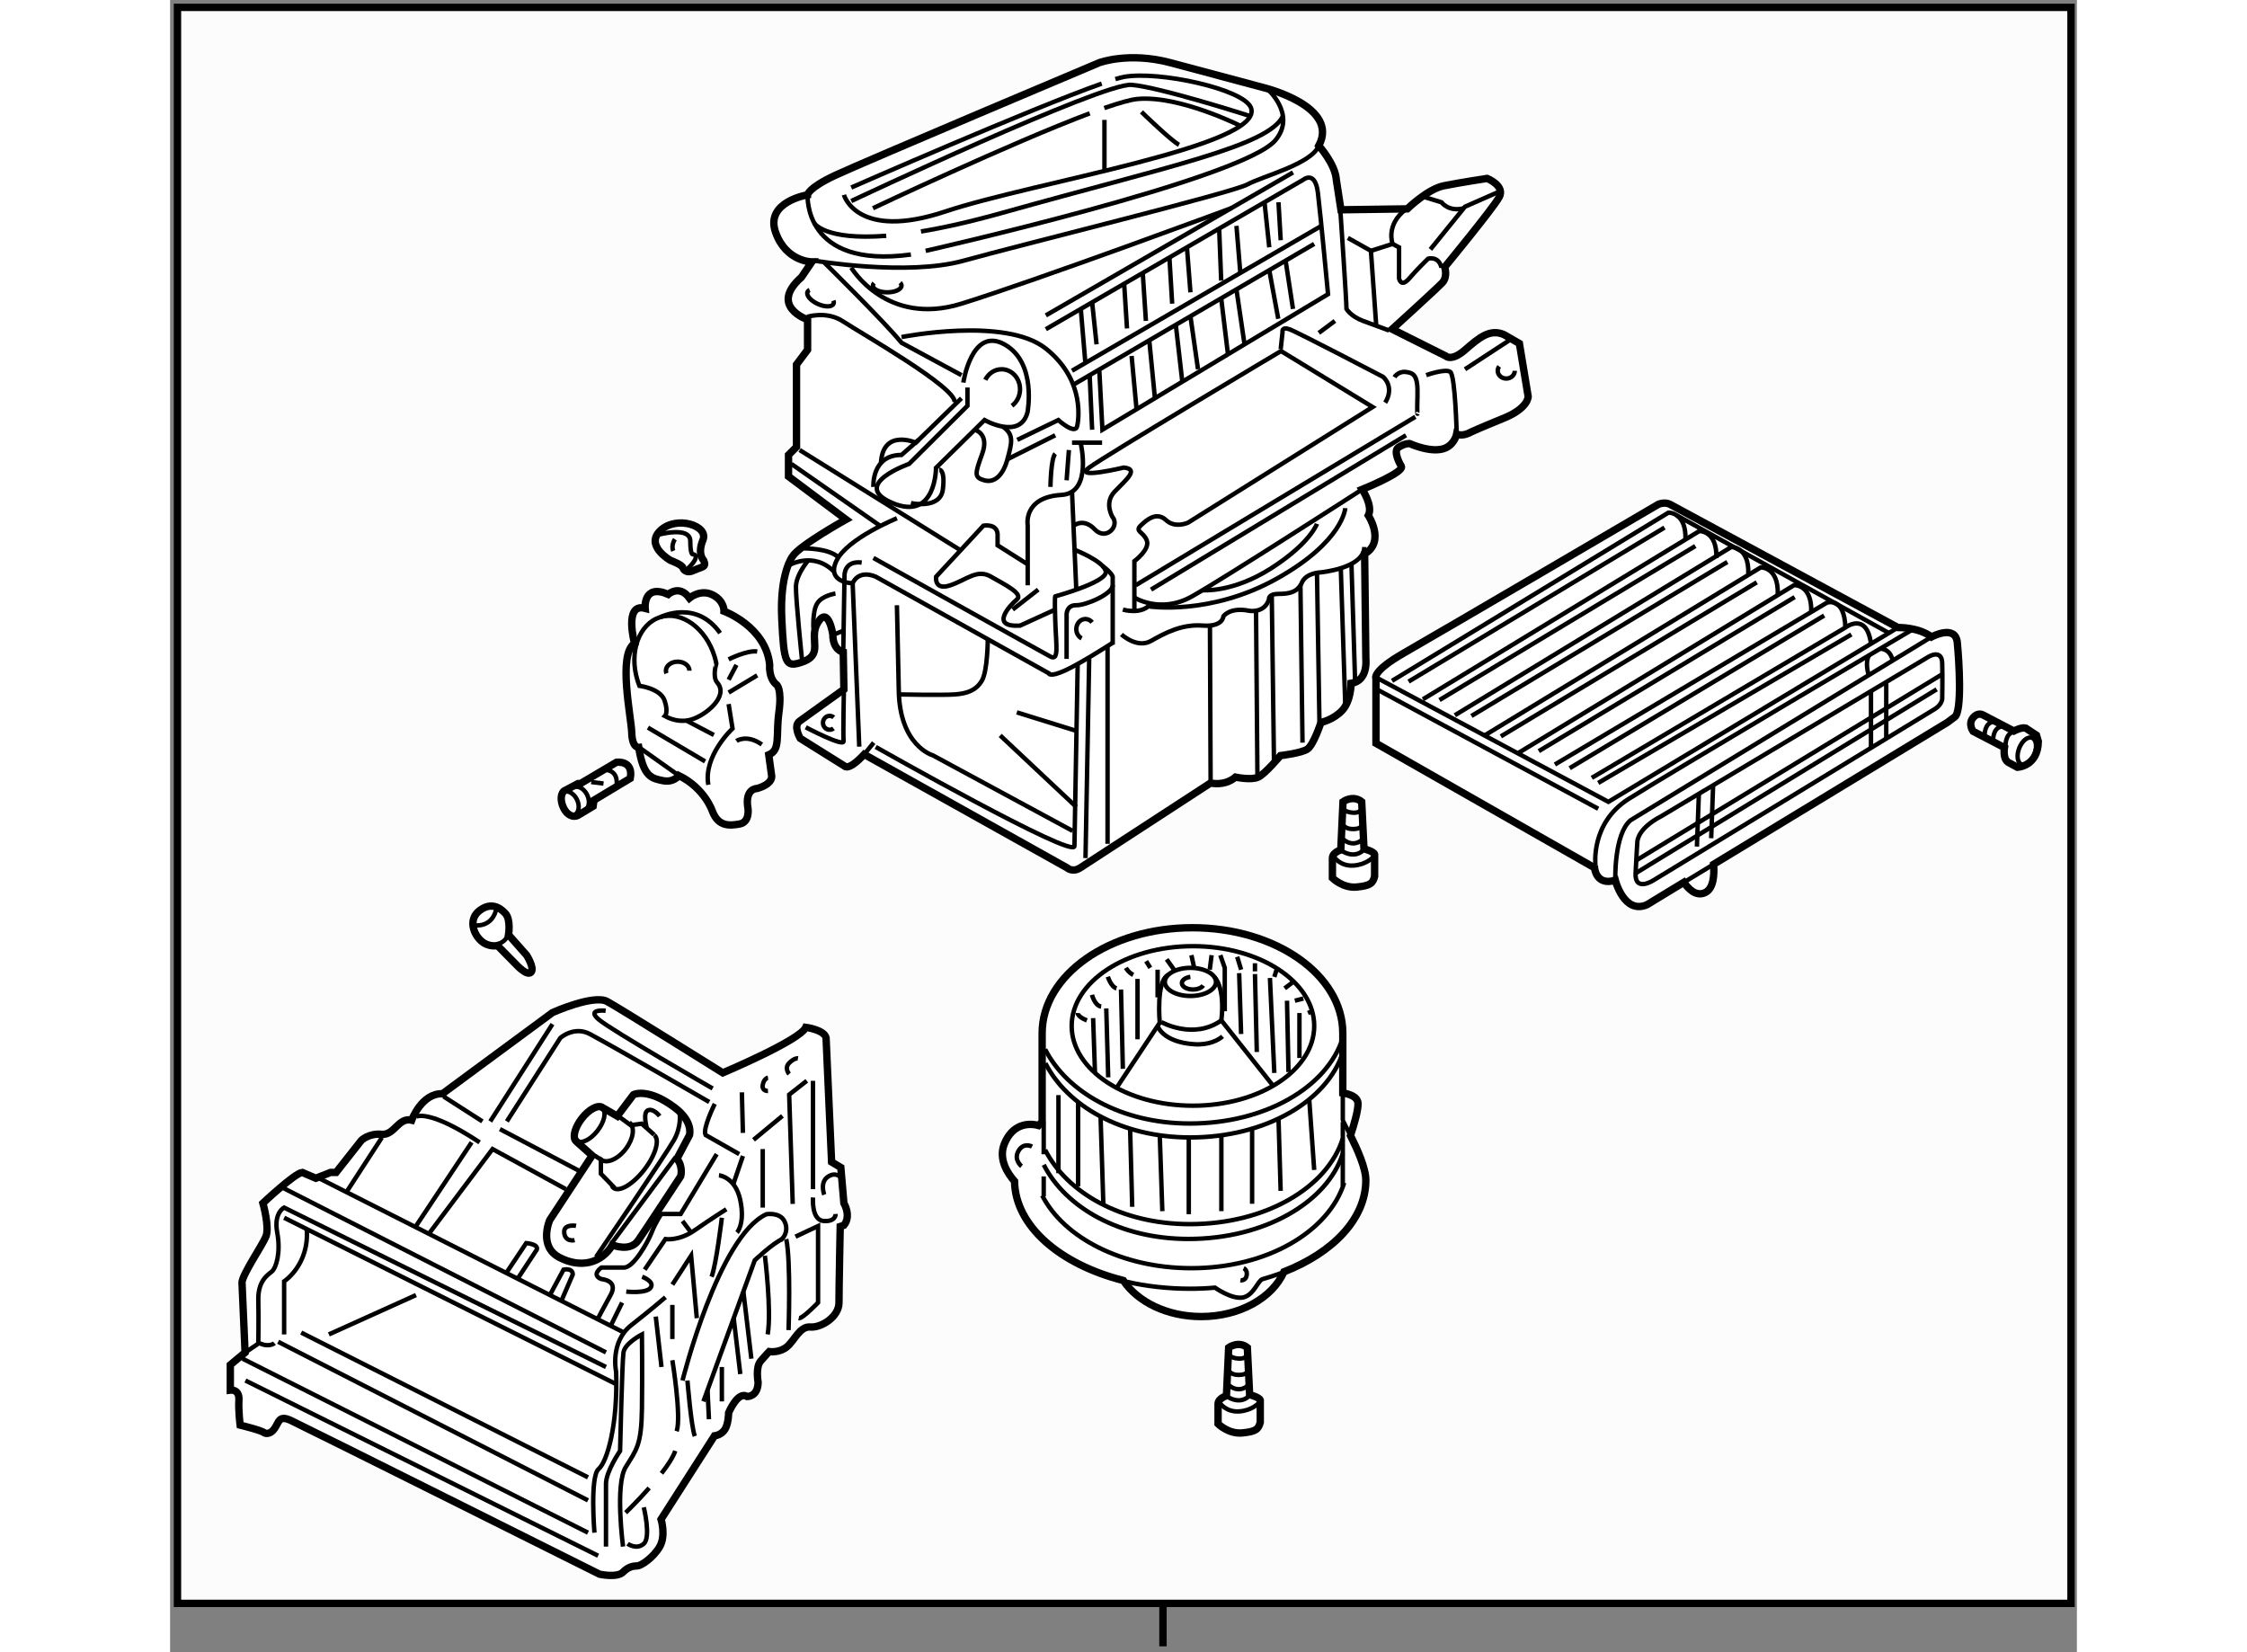<?xml version="1.0" encoding="utf-8"?>
<!-- Generator: Adobe Illustrator 15.1.0, SVG Export Plug-In . SVG Version: 6.00 Build 0)  -->
<!DOCTYPE svg PUBLIC "-//W3C//DTD SVG 1.1//EN" "http://www.w3.org/Graphics/SVG/1.1/DTD/svg11.dtd">
<svg version="1.1" xmlns="http://www.w3.org/2000/svg" xmlns:xlink="http://www.w3.org/1999/xlink" x="0px" y="0px" width="244.8px"
	 height="180px" viewBox="58.195 41.972 129.233 111.977" enable-background="new 0 0 244.8 180" xml:space="preserve">
	
<rect x="58.195" y="41.972" width="129.233" height="111.977" fill="#808080" stroke="none"/>
	
<g><rect x="58.695" y="42.472" fill="#FCFCFC" stroke="#000000" stroke-width="0.5" width="128.333" height="108.167"></rect><line fill="#FCFCFC" stroke="#000000" stroke-width="0.5" x1="125.486" y1="153.549" x2="125.486" y2="150.639"></line></g><g><path fill="#FFFFFF" stroke="#000000" stroke-width="0.5" d="M94.359,79.953c0,0-0.451-0.418-0.049-1.387
			s-1.793-1.672-2.882-0.641s0.683,2.028,0.683,2.028s0.828,0.3,0.844,0.519c0,0,0.156,0.422,0.734,0.156
			S94.564,80.435,94.359,79.953z"></path><path fill="none" stroke="#000000" stroke-width="0.3" d="M91.314,78.207c0,0,2.133-0.594,2.137,0.438s0.191,0.891,0.191,0.891
			s0.625,0.047-0.438,1.047"></path><path fill="none" stroke="#000000" stroke-width="0.3" d="M92.408,78.519c0,0-0.281,0.424-0.109,0.79"></path></g><g><path fill="#FFFFFF" stroke="#000000" stroke-width="0.5" d="M85.82,97.242c-0.3,0.146-0.716-0.014-0.96-0.52
			c-0.244-0.508-0.198-1.035,0.103-1.18l0.883-0.467h0.162l2.438-1.441c0,0,1.167-0.162,0.938,1.088l-2.458,1.479l-0.063,0.416
			L85.82,97.242z"></path><path fill="none" stroke="#000000" stroke-width="0.3" d="M85.546,95.336c0.3-0.146,0.711,0.084,0.917,0.512
			s0.13,0.893-0.17,1.037"></path><path fill="none" stroke="#000000" stroke-width="0.3" d="M84.855,95.654c0.3-0.146,0.711,0.084,0.917,0.512
			s0.13,0.893-0.17,1.037"></path><line fill="none" stroke="#000000" stroke-width="0.3" x1="86.736" y1="94.973" x2="87.57" y2="95.076"></line><path fill="none" stroke="#000000" stroke-width="0.3" d="M87.778,94.16c0,0,0.729,0.021,0.688,0.916"></path></g><g><path fill="#FFFFFF" stroke="#000000" stroke-width="0.5" d="M81.132,105.326l1.229,1.387c0,0,0.562,0.885,0.292,1.156
			c-0.271,0.27-0.979-0.5-0.979-0.5l-1.292-1.313c0,0-0.604,0.146-1.125-0.334c-0.521-0.479-0.854-1.459-0.083-2.041
			c0.771-0.584,1.375-0.209,1.75,0.207C81.299,104.307,81.132,105.326,81.132,105.326z"></path><path fill="none" stroke="#000000" stroke-width="0.3" d="M78.84,104.682c0,0,1.234,0.211,1.492-1.229"></path><path fill="none" stroke="#000000" stroke-width="0.3" d="M80.333,105.988c0,0,0.653-0.184,0.695-0.6"></path></g><g><path fill="#FFFFFF" stroke="#000000" stroke-width="0.5" d="M139.83,101.371v-1.498c-0.047-0.195-0.719-0.375-0.719-0.375
			l-0.156-3.191c-0.594-0.479-1.266,0-1.266,0l-0.151,3.268c0,0-0.552,0.164-0.567,0.539v1.363c0,0,0.703,0.703,1.641,0.613
			S139.705,101.836,139.83,101.371z"></path><path fill="none" stroke="#000000" stroke-width="0.3" d="M137.096,100.07c0,0,0.422,0.625,1.305,0.563s1.32-0.563,1.32-0.563"></path><path fill="none" stroke="#000000" stroke-width="0.3" d="M137.611,99.639c0,0,0.766,0.547,1.406,0"></path><path fill="none" stroke="#000000" stroke-width="0.3" d="M137.689,98.848c0,0,0.313,0.297,0.711,0.281s0.617-0.281,0.617-0.281"></path><path fill="none" stroke="#000000" stroke-width="0.3" d="M137.689,97.832c0,0,0.086,0.342,0.719,0.328
			c0.633-0.016,0.531-0.328,0.531-0.328"></path><path fill="none" stroke="#000000" stroke-width="0.3" d="M137.689,96.691c0,0,0.026,0.324,0.664,0.359
			c0.638,0.033,0.592-0.359,0.592-0.359"></path></g><g><path fill="#FFFFFF" stroke="#000000" stroke-width="0.5" d="M181.03,90.41l2.125,1.106c0,0,0.519-0.277,0.8-0.199l0.734,0.484
			l0.125,0.422c-0.031,1.703-1.422,1.75-1.422,1.75l-0.578-0.313c-0.438-0.219-0.297-1.02-0.297-1.02l-2.125-1.105
			c0,0-0.36-0.49,0-0.922C180.705,90.238,181.03,90.41,181.03,90.41z"></path><path fill="none" stroke="#000000" stroke-width="0.3" d="M181.174,91.816c0,0-0.031-0.829,0.578-0.922"></path><path fill="none" stroke="#000000" stroke-width="0.3" d="M181.752,92.131c0,0-0.031-0.828,0.578-0.922"></path><path fill="none" stroke="#000000" stroke-width="0.3" d="M182.594,92.494c0,0-0.031-0.828,0.578-0.922"></path><ellipse transform="matrix(-0.931 -0.364 0.364 -0.931 321.587 246.248)" fill="none" stroke="#000000" stroke-width="0.3" cx="184.025" cy="92.784" rx="0.555" ry="0.97"></ellipse></g><g><path fill="#FFFFFF" stroke="#000000" stroke-width="0.5" d="M132.08,138.367v-1.498c-0.047-0.195-0.719-0.375-0.719-0.375
			l-0.156-3.191c-0.594-0.479-1.266,0-1.266,0l-0.151,3.268c0,0-0.552,0.164-0.567,0.539v1.363c0,0,0.703,0.703,1.641,0.613
			S131.955,138.832,132.08,138.367z"></path><path fill="none" stroke="#000000" stroke-width="0.3" d="M129.346,137.066c0,0,0.422,0.625,1.305,0.563s1.32-0.563,1.32-0.563"></path><path fill="none" stroke="#000000" stroke-width="0.3" d="M129.861,136.635c0,0,0.766,0.547,1.406,0"></path><path fill="none" stroke="#000000" stroke-width="0.3" d="M129.939,135.844c0,0,0.313,0.297,0.711,0.281s0.617-0.281,0.617-0.281"></path><path fill="none" stroke="#000000" stroke-width="0.3" d="M129.939,134.828c0,0,0.086,0.342,0.719,0.328
			c0.633-0.016,0.531-0.328,0.531-0.328"></path><path fill="none" stroke="#000000" stroke-width="0.3" d="M129.939,133.688c0,0,0.026,0.324,0.664,0.359
			c0.638,0.033,0.592-0.359,0.592-0.359"></path></g><g><path fill="#FFFFFF" stroke="#000000" stroke-width="0.5" d="M102.111,84.138c0.708-1.125,1,0.834,1,0.834
			c0,1.084,0.708,1.208,0.708,1.208l0.042,2.511c0,0-2.542,1.823-3,2.156c-0.458,0.333,0.042,1.167,0.042,1.167l3,1.875
			c0,0,0.25,0.375,1.333-0.791l13.75,7.688c0,0,0.369,0.344,0.896,0l8.833-5.75c0,0,0.916,0.25,1.688-0.396c0,0,1.063,0.23,1.542,0
			c0.479-0.229,1.5-1.457,1.5-1.457s1.417-0.162,1.833-0.443s0.917-1.807,0.917-1.807s0.833-0.167,1.438-0.813
			s0.604-1.835,0.604-1.835c1.167-0.169,1-1.624,1-1.624l-0.083-7.146c1.417-0.833,0.25-2.61,0.25-2.61
			c0.334-0.651-0.417-1.765-0.417-1.765s2.861-1.153,2.656-1.563c0,0-0.625-1.011-0.188-1.292s0.75-0.25,0.75-0.25
			s1.563,0.719,2.469,0.281c0.602-0.291,0.719-0.938,0.719-0.938c0.406,0.219,0.969-0.125,0.969-0.125s0.531-0.25,2.219-0.938
			s1.656-1.469,1.656-1.469l-0.594-3.594l-1.031-0.594c-0.969-0.438-1.719,0.219-2.656,1.031s-1.313,0.406-1.313,0.406l-3.625-1.813
			c0,0,3.031-2.75,3.406-3.156s0.156-1.052,0.156-1.052s3.25-3.948,3.688-4.729s-0.813-1.281-0.813-1.281s-1.844,0.281-2.938,0.5
			s-2.469,1.563-2.469,1.563l-4.5,0.063l-0.313-2.031c-0.063-1.063-1.188-2.313-1.188-2.313c1.438-2.688-3.75-3.938-3.75-3.938
			s-3.5-0.938-6.313-1.688s-4.813,0-4.813,0s-16,6.75-17.875,7.625s-1.896,1.333-1.896,1.333s-2.902,0.467-2.167,2.542
			c0.708,2,2.458,2,2.458,2l-0.708,1.042c-2.234,1.974,0.417,2.875,0.417,2.875v2.042l-0.75,1v5.583l-0.542,0.542v1.458l3.896,2.917
			c0,0-3.146,1.75-3.625,2.5c0,0-0.875,1.125-0.729,4.208s0.264,3.312,1.313,2.979c1.543-0.488,0.578-1.472,1.034-2.52
			C102.03,84.279,102.067,84.208,102.111,84.138z"></path><line fill="none" stroke="#000000" stroke-width="0.3" x1="100.861" y1="72.472" x2="111.695" y2="79.222"></line><path fill="none" stroke="#000000" stroke-width="0.3" d="M116.32,80.222l-2.042-1.292v-0.75c-0.042-0.75-0.958-0.583-0.958-0.583
			l-3.208,3.458c0,0-0.156,0.968,0.969,0.583s1.813-1.125,2.75-0.583s2.219,1.157,1.75,1.552s-1.875,1.888,0.219,1.767l2.386-1.09"></path><path fill="none" stroke="#000000" stroke-width="0.3" d="M119.903,71.972c0,0,0.833,3.417-1.292,3.542
			c-2.634,0.155-2.292,2.068-2.292,2.068v4.057"></path><line fill="none" stroke="#000000" stroke-width="0.3" x1="119.611" y1="81.931" x2="119.322" y2="75.293"></line><path fill="none" stroke="#000000" stroke-width="0.3" d="M119.467,79.222c0,0,2.062,0.792,2.145,1.5s-3.427,1.667-3.427,1.667
			s-0.052-0.073,0,1.615s0.271,2.781-0.323,2.469s-12-6.688-12-6.688"></path><path fill="none" stroke="#000000" stroke-width="0.3" d="M123.549,83.285v-3.281c0,0,1.063-0.783,0.844-1.392
			s-0.846-0.608-0.407-1.03s1.084-0.942,1.709-0.359s1.5,0.167,1.5,0.167l12.5-7.833l-6.208-3.792c0,0-11.875,7.067-13,7.896
			s2.344,0,2.344,0c1.084,0.108,0.115,0.854-0.622,1.633s-0.139,1.721-0.139,1.721c0.5,0.625-0.458,1.625-1.208,0.833
			s-1.395-0.266-1.395-0.266"></path><path fill="none" stroke="#000000" stroke-width="0.3" d="M122.08,85.66v-4.604c0,0-0.067-0.261-0.697-0.735"></path><line fill="none" stroke="#000000" stroke-width="0.3" x1="121.731" y1="99.16" x2="121.731" y2="85.741"></line><line fill="none" stroke="#000000" stroke-width="0.3" x1="120.236" y1="100.129" x2="120.486" y2="86.628"></line><path fill="none" stroke="#000000" stroke-width="0.3" d="M106.018,92.598c0,0,13.453,7.625,13.469,6.719l0.219-12.375"></path><path fill="none" stroke="#000000" stroke-width="0.3" d="M107.455,82.99l0.125,5.701c0.031,3.844,2.313,4.475,2.313,4.475
			l9.469,5.119"></path><path fill="none" stroke="#000000" stroke-width="0.3" d="M113.613,85.295c0,0-0.011,2.146-0.397,2.802s-0.979,0.875-1.823,0.938
			s-3.803,0-3.803,0"></path><line fill="none" stroke="#000000" stroke-width="0.3" x1="114.455" y1="91.816" x2="119.611" y2="96.66"></line><line fill="none" stroke="#000000" stroke-width="0.3" x1="119.705" y1="91.535" x2="115.58" y2="90.253"></line><path fill="none" stroke="#000000" stroke-width="0.3" d="M118.955,86.628v-3.031c0,0,0-0.62,0.656-0.607
			c0.656,0.014,2.469-0.768,2.469-1.351"></path><line fill="none" stroke="#000000" stroke-width="0.3" x1="117.033" y1="81.931" x2="115.299" y2="83.285"></line><path fill="none" stroke="#000000" stroke-width="0.3" d="M120.686,84.15c-0.113-0.139-0.276-0.225-0.457-0.225
			c-0.341,0-0.617,0.307-0.617,0.686c0,0.277,0.149,0.517,0.363,0.624"></path><path fill="none" stroke="#000000" stroke-width="0.3" d="M107.455,77.097c0,0-3.375,1.375-4.094,2.875s1.094,1.531,1.094,1.531
			s0.344-0.948,1.563-0.448l11.719,6.542c0,0,0.031,0.313,1.125-0.188s3.219-1.875,3.219-1.875"></path><line fill="none" stroke="#000000" stroke-width="0.3" x1="106.278" y1="77.582" x2="100.299" y2="73.414"></line><path fill="none" stroke="#000000" stroke-width="0.3" d="M100.066,80.321c0,0,1.704-1.056,3.14,0.407"></path><path fill="none" stroke="#000000" stroke-width="0.3" d="M103.82,86.035l0.083-5.053c0,0-0.042-1.03,1.167-0.884"></path><path fill="none" stroke="#000000" stroke-width="0.3" d="M101.153,79.139c0,0,1.714-0.023,2.335,0.613"></path><path fill="none" stroke="#000000" stroke-width="0.3" d="M101.445,79.954c0,0-0.813,0.935-0.833,1.769s0.417,5.021,0.417,5.021"></path><path fill="none" stroke="#000000" stroke-width="0.3" d="M101.799,84.58c0,0-0.083-1.158,0.25-1.706
			c0.333-0.548,1.24-0.673,1.24-0.673"></path><line fill="none" stroke="#000000" stroke-width="0.3" x1="103.193" y1="84.972" x2="103.82" y2="84.722"></line><line fill="none" stroke="#000000" stroke-width="0.3" x1="104.455" y1="81.503" x2="104.903" y2="92.576"></line><line fill="none" stroke="#000000" stroke-width="0.3" x1="105.882" y1="92.305" x2="105.236" y2="93.098"></line><path fill="none" stroke="#000000" stroke-width="0.3" d="M101.278,91.264c0,0,2.604,1.375,2.563,0.938s0.021-3.51,0.021-3.51"></path><path fill="none" stroke="#000000" stroke-width="0.3" d="M103.157,91.34c-0.074,0.057-0.166,0.09-0.265,0.09
			c-0.247,0-0.448-0.211-0.448-0.47c0-0.26,0.201-0.471,0.448-0.471c0.106,0,0.204,0.039,0.281,0.104"></path><line fill="none" stroke="#000000" stroke-width="0.3" x1="117.549" y1="63.347" x2="134.299" y2="53.66"></line><line fill="none" stroke="#000000" stroke-width="0.3" x1="119.322" y1="68.097" x2="135.736" y2="58.503"></line><line fill="none" stroke="#000000" stroke-width="0.3" x1="119.322" y1="67.097" x2="136.225" y2="57.28"></line><line fill="none" stroke="#000000" stroke-width="0.3" x1="120.686" y1="71.097" x2="120.518" y2="67.398"></line><path fill="none" stroke="#000000" stroke-width="0.3" d="M121.174,67.097l0.209,4l15.291-9.188c0,0-0.5-5.313-0.688-6.875
			s-1-0.875-1-0.875l-17.438,10.125"></path><line fill="none" stroke="#000000" stroke-width="0.3" x1="123.361" y1="66.097" x2="123.695" y2="69.708"></line><line fill="none" stroke="#000000" stroke-width="0.3" x1="124.557" y1="65.038" x2="124.941" y2="68.959"></line><line fill="none" stroke="#000000" stroke-width="0.3" x1="126.797" y1="67.844" x2="126.356" y2="63.985"></line><line fill="none" stroke="#000000" stroke-width="0.3" x1="127.861" y1="66.999" x2="127.348" y2="63.407"></line><line fill="none" stroke="#000000" stroke-width="0.3" x1="129.883" y1="65.915" x2="129.432" y2="62.188"></line><line fill="none" stroke="#000000" stroke-width="0.3" x1="131.014" y1="65.31" x2="130.466" y2="61.583"></line><line fill="none" stroke="#000000" stroke-width="0.3" x1="133.299" y1="63.577" x2="132.69" y2="60.284"></line><line fill="none" stroke="#000000" stroke-width="0.3" x1="134.299" y1="62.91" x2="133.798" y2="59.637"></line><path fill="none" stroke="#000000" stroke-width="0.3" d="M133.466,65.639l0.125-1.167c0,0-0.084-0.375,0.458-0.188
			s6.354,3.229,6.354,3.229s0.812,0.646,0.146,1.75"></path><path fill="none" stroke="#000000" stroke-width="0.3" d="M141.174,67.535c0,0,0.251-0.417,0.771-0.354s0.832,0.208,0.791,1.583
			s0.004,1.25,0.004,1.25"></path><line fill="none" stroke="#000000" stroke-width="0.3" x1="123.633" y1="81.639" x2="142.591" y2="70.222"></line><line fill="none" stroke="#000000" stroke-width="0.3" x1="124.677" y1="81.931" x2="141.957" y2="71.472"></line><path fill="none" stroke="#000000" stroke-width="0.3" d="M123.494,82.441c0,0,1.785,1.17,3.951-0.045
			c2.166-1.215,11.541-7.256,11.541-7.256"></path><path fill="none" stroke="#000000" stroke-width="0.3" d="M124.577,83.076c0,0,4.139,0.626,8.639-1.895s4.625-4.771,4.625-4.771"></path><path fill="none" stroke="#000000" stroke-width="0.3" d="M128.166,81.974c0,0,2.05,0.186,4.675-1.502s3.083-3,3.083-3"></path><path fill="none" stroke="#000000" stroke-width="0.3" d="M122.674,84.972c0,0,1.048,0.979,2.003,0.438s2.086-1.146,3.489-1.041
			c1.403,0.104,1.414-0.625,1.414-0.625s0.428-0.646,1.761-0.375c0,0,1.041,0.187,1.333-0.792c0,0-0.069-0.354,0.643-0.354
			s1.296-0.104,1.587-0.771s1.271-0.688,1.271-0.688s2.937-0.274,2.958-1.72"></path><line fill="none" stroke="#000000" stroke-width="0.3" x1="131.889" y1="94.664" x2="131.794" y2="83.359"></line><line fill="none" stroke="#000000" stroke-width="0.3" x1="133.011" y1="93.678" x2="132.861" y2="82.415"></line><line fill="none" stroke="#000000" stroke-width="0.3" x1="134.944" y1="92.305" x2="134.803" y2="81.639"></line><line fill="none" stroke="#000000" stroke-width="0.3" x1="136.091" y1="90.894" x2="135.924" y2="80.792"></line><line fill="none" stroke="#000000" stroke-width="0.3" x1="137.841" y1="89.74" x2="137.538" y2="80.48"></line><line fill="none" stroke="#000000" stroke-width="0.3" x1="138.507" y1="88.115" x2="138.26" y2="80.184"></line><line fill="none" stroke="#000000" stroke-width="0.3" x1="128.716" y1="95.035" x2="128.67" y2="84.367"></line><path fill="none" stroke="#000000" stroke-width="0.3" d="M122.768,83.285c0,0,1.287,0.397,1.909-0.411"></path><path fill="none" stroke="#000000" stroke-width="0.3" d="M101.861,59.637c0,0,6.281,1.071,10.125,0s18.195-4.602,19.223-5.165
			s4.34-1.375,4.84-2.625"></path><path fill="none" stroke="#000000" stroke-width="0.3" d="M104.361,60.113c0,0,2.375,4.021,7.469,2.44s18.274-6.468,18.274-6.468"></path><path fill="none" stroke="#000000" stroke-width="0.3" d="M107.672,61.135c0.061,0.06,0.095,0.126,0.095,0.196
			c0,0.25-0.434,0.453-0.969,0.453s-0.969-0.203-0.969-0.453c0-0.063,0.027-0.122,0.076-0.177"></path><path fill="none" stroke="#000000" stroke-width="0.3" d="M103.154,62.344c0.03,0.079,0.034,0.154,0.004,0.218
			c-0.104,0.229-0.583,0.231-1.07,0.008c-0.486-0.223-0.795-0.588-0.691-0.815c0.026-0.058,0.076-0.101,0.143-0.129"></path><path fill="none" stroke="#000000" stroke-width="0.3" d="M102.498,59.733c0,0,4.051,3.981,5.27,5.47l4.063,2.196"></path><path fill="none" stroke="#000000" stroke-width="0.3" d="M115.611,71.785l2.781-1.344c0,0,1.145,1.036,1.281,0.406
			c0.052-0.239,0.625-3.063-2.125-5.25s-9.781-0.781-9.781-0.781"></path><path fill="none" stroke="#000000" stroke-width="0.3" d="M113.445,67.716c0.21-0.427,0.626-0.718,1.104-0.718
			c0.69,0,1.25,0.606,1.25,1.354c0,0.466-0.217,0.877-0.548,1.121"></path><path fill="none" stroke="#000000" stroke-width="0.3" d="M101.377,63.447c0,0,1.317-0.433,2.442,0.317s7.75,4.509,7.542,5.483"></path><path fill="none" stroke="#000000" stroke-width="0.3" d="M111.83,68.959l-3.094,3.013c0,0-2.279-0.997-2.365,1.441"></path><path fill="none" stroke="#000000" stroke-width="0.3" d="M112.236,68.236v1.238l-3.958,3.939c0,0-4.062,1.418-1.114,2.655
			s2.94-2.388,2.94-2.388l3.289-3.24c0,0,2.419,1.375,2.913-0.531c0,0,0.65-3.375-1.569-4.6s-2.781,2.593-2.781,2.593"></path><path fill="none" stroke="#000000" stroke-width="0.3" d="M105.861,74.972c0,0-0.146-2.167,1.906-2.167l1.161-1.021"></path><path fill="none" stroke="#000000" stroke-width="0.3" d="M108.403,76.069c0,0,2,0.445,2.167-0.93s-0.25-1.333-0.25-1.333"></path><path fill="none" stroke="#000000" stroke-width="0.3" d="M112.727,71.097c0,0,1.01,0.25,0.51,1.625s-0.555,1.604,0.139,1.802
			s1.278-0.344,1.569-1.427s0.479-1.681-0.323-2.215"></path><line fill="none" stroke="#000000" stroke-width="0.3" x1="118.185" y1="71.472" x2="114.945" y2="73.097"></line><path fill="none" stroke="#000000" stroke-width="0.3" d="M117.861,74.972c0,0,0.021-1.915,0.323-2.249"></path><line fill="none" stroke="#000000" stroke-width="0.3" x1="118.955" y1="74.524" x2="119.111" y2="72.472"></line><line fill="none" stroke="#000000" stroke-width="0.3" x1="119.322" y1="71.972" x2="121.361" y2="71.972"></line><path fill="none" stroke="#000000" stroke-width="0.3" d="M101.403,55.181c0,0-0.333,5.042,7,4.042"></path><path fill="none" stroke="#000000" stroke-width="0.3" d="M132.531,47.972c0,0,2.038,1.75,0.58,3.5
			c-2.198,2.638-23.708,7.5-23.708,7.5"></path><path fill="none" stroke="#000000" stroke-width="0.3" d="M109.087,57.66c1.515-0.251,3.34-0.654,5.535-1.271
			c11.281-3.167,18.038-4.515,18.993-6.549"></path><path fill="none" stroke="#000000" stroke-width="0.3" d="M101.861,57.105c0,0,0.707,1.171,4.87,0.848"></path><path fill="none" stroke="#000000" stroke-width="0.3" d="M122.262,47.334c0.249-0.075,0.451-0.127,0.6-0.154
			c2.375-0.417,8.084,0.833,8.584,2.083c1.031,2.579-14.709,5.042-20.709,7.042s-6.875-1.125-6.875-1.125"></path><path fill="none" stroke="#000000" stroke-width="0.3" d="M104.361,54.681c0,0,12.259-5.385,16.974-7.041"></path><path fill="none" stroke="#000000" stroke-width="0.3" d="M104.361,55.597c0,0,17.041-8.042,19-7.875s8.035,2.118,8.035,2.118"></path><path fill="none" stroke="#000000" stroke-width="0.3" d="M121.511,49.295c0.997-0.347,1.786-0.573,2.251-0.615
			c2.844-0.258,6.979,1.824,6.979,1.824"></path><path fill="none" stroke="#000000" stroke-width="0.3" d="M105.83,56.085c0,0,9.324-4.417,14.694-6.431"></path><line fill="none" stroke="#000000" stroke-width="0.3" x1="121.52" y1="50.097" x2="121.52" y2="53.472"></line><path fill="none" stroke="#000000" stroke-width="0.3" d="M124.028,49.556c0,0,2.029,1.969,2.548,2.229"></path><line fill="none" stroke="#000000" stroke-width="0.3" x1="119.917" y1="62.91" x2="120.227" y2="66.572"></line><line fill="none" stroke="#000000" stroke-width="0.3" x1="120.686" y1="62.463" x2="120.986" y2="65.31"></line><line fill="none" stroke="#000000" stroke-width="0.3" x1="122.861" y1="61.273" x2="123.049" y2="64.232"></line><line fill="none" stroke="#000000" stroke-width="0.3" x1="124.33" y1="63.722" x2="124.116" y2="60.472"></line><line fill="none" stroke="#000000" stroke-width="0.3" x1="126.111" y1="62.553" x2="125.924" y2="59.422"></line><line fill="none" stroke="#000000" stroke-width="0.3" x1="127.348" y1="61.785" x2="127.111" y2="58.732"></line><line fill="none" stroke="#000000" stroke-width="0.3" x1="129.432" y1="60.988" x2="129.295" y2="57.465"></line><line fill="none" stroke="#000000" stroke-width="0.3" x1="130.466" y1="57.28" x2="130.729" y2="60.472"></line><line fill="none" stroke="#000000" stroke-width="0.3" x1="132.69" y1="58.732" x2="132.368" y2="55.68"></line><line fill="none" stroke="#000000" stroke-width="0.3" x1="133.466" y1="58.253" x2="133.316" y2="55.68"></line><path fill="none" stroke="#000000" stroke-width="0.3" d="M143.33,67.398c0,0,1.281-0.459,1.625-0.224s0.438,4.204,0.438,4.204"></path><line fill="none" stroke="#000000" stroke-width="0.3" x1="145.955" y1="66.999" x2="148.955" y2="65.038"></line><path fill="none" stroke="#000000" stroke-width="0.3" d="M149.33,67.1c0,0.292-0.259,0.528-0.578,0.528s-0.578-0.236-0.578-0.528
			c0-0.109,0.036-0.211,0.099-0.295"></path><line fill="none" stroke="#000000" stroke-width="0.3" x1="136.049" y1="64.535" x2="137.139" y2="63.722"></line><path fill="none" stroke="#000000" stroke-width="0.3" d="M137.518,56.378c0,0,0.406,5.969,0.406,6.531c0,0,0.281,0.5,1.125,0.813
			s1.763,0.649,1.763,0.649"></path><polyline fill="none" stroke="#000000" stroke-width="0.3" points="138.018,58.097 139.58,58.972 139.941,64.051 		"></polyline><path fill="none" stroke="#000000" stroke-width="0.3" d="M139.58,58.972l1.469-0.469l0.438,0.234v2.109c0,0,0.125,0.656,0.688,0
			s1.281-1.344,1.281-1.344s0.715-0.208,0.906,0.609"></path><polyline fill="none" stroke="#000000" stroke-width="0.3" points="143.611,58.875 145.955,55.98 148.174,55.003 		"></polyline><path fill="none" stroke="#000000" stroke-width="0.3" d="M143.068,55.287l1.293,0.394c0,0,0.486,0.675,1.509,0.405"></path><path fill="none" stroke="#000000" stroke-width="0.3" d="M141.049,58.503c0,0-0.493-1.295,0.908-2.354"></path></g><g><path fill="#FFFFFF" stroke="#000000" stroke-width="0.5" d="M103.861,125.014c0.521-0.625,0-1.5,0-1.5l-0.208-2.416l-0.625-0.375
			l-0.375-8.416c-0.125-0.543-1.375-0.709-1.375-0.709c-0.375,0.875-5.625,3.084-5.625,3.084s-6.917-4.334-7.833-4.834
			s-3.708,0.75-3.708,0.75l-7.458,5.5c-1.417-0.041-2.083,1.791-2.083,1.791c-0.917-0.209-1.167,1.043-2.042,0.959
			c-0.875-0.082-1.375,0.416-1.375,0.416l-1.708,2.168H69.07l-1,0.395l-0.917-0.395c-0.5,0.041-2.667,2.082-2.667,2.082
			s0.458,1.625,0.208,2.25s-1.583,2.541-1.625,3.125l0.208,4.75l-1,0.834v1.709c0,0,0.625-0.084,0.583,0.666
			s0.083,1.709,0.083,1.709s1.542,0.375,1.667,0.541c0,0,0.354,0.145,0.667-0.313c0.313-0.459,0.292-0.918,1.104-0.543
			s20.917,10.418,20.917,10.418s1.188,0.266,1.594-0.141s0.734-0.406,0.984-0.422s1.063-0.547,1.5-1.297s0.094-1.859,0.094-1.859
			l3.62-5.656c0,0,0.458-0.041,0.708-0.438s0.25-1.125,0.25-1.125s0.625-1.5,1.25-1.104c0,0,0.729,0.041,0.75-0.959
			c0,0-0.187-1.02,0.167-1.438c0.354-0.416,0.583-0.646,0.583-0.646s0.667,0.104,1.188-0.313s0.875-1.416,1.604-1.354
			s1.938-0.688,1.938-1.646c0-0.957,0.083-5.166,0.083-5.166L103.861,125.014z"></path><path fill="none" stroke="#000000" stroke-width="0.3" d="M92.924,135.535c0,0,2.438-9.791,5.688-11.271
			c0,0,0.854-0.145,1.188,0.418s0.068,1.152-0.23,1.33"></path><path fill="none" stroke="#000000" stroke-width="0.3" d="M94.34,136.951l3.479-9.563c0,0,1.25-1.188,1.875-1.438"></path><path fill="none" stroke="#000000" stroke-width="0.3" d="M100.111,132.119c0,0,0.164-4.703-0.158-6.168"></path><path fill="none" stroke="#000000" stroke-width="0.3" d="M98.507,127.076c0,0,0.465,3.756,0.188,5.334"></path><line fill="none" stroke="#000000" stroke-width="0.3" x1="97.049" y1="129.508" x2="97.59" y2="134.057"></line><line fill="none" stroke="#000000" stroke-width="0.3" x1="96.393" y1="131.311" x2="96.84" y2="135.098"></line><line fill="none" stroke="#000000" stroke-width="0.3" x1="95.59" y1="134.619" x2="95.59" y2="136.951"></line><line fill="none" stroke="#000000" stroke-width="0.3" x1="94.62" y1="136.182" x2="94.715" y2="138.16"></line><path fill="none" stroke="#000000" stroke-width="0.3" d="M93.257,135.535c0,0,0.25,3.104,0.5,3.771"></path><path fill="none" stroke="#000000" stroke-width="0.3" d="M92.236,134.16c0,0,0.625,3.813,0.292,4.813"></path><path fill="none" stroke="#000000" stroke-width="0.3" d="M91.499,141.826c0.433-0.557,0.791-1.102,0.932-1.52"></path><path fill="none" stroke="#000000" stroke-width="0.3" d="M89.07,144.494c0,0,0.78-0.754,1.595-1.674"></path><path fill="none" stroke="#000000" stroke-width="0.3" d="M89.205,146.598c0,0,0.594,0.438,1.094,0s0-2.469,0-2.469"></path><path fill="none" stroke="#000000" stroke-width="0.3" d="M88.893,146.791c0,0-0.552-4.193,0.177-5.381s1.073-1.479,1.104-3.99
			c0.031-2.51,0-5.01,0-5.01s-1.156,0.594-1.25,1.219s-0.231,6.678-0.231,6.678s-0.956,1.385-0.956,2.229s0,4.256,0,4.256"></path><path fill="none" stroke="#000000" stroke-width="0.3" d="M86.955,145.848c0,0-0.313-3.813,0.281-4.313s1.313-3.063,1.188-6.594
			c0,0-0.438-2.006,1.031-3.16c1.469-1.152,2.313-1.891,2.313-1.891"></path><line fill="none" stroke="#000000" stroke-width="0.3" x1="91.111" y1="131.201" x2="91.499" y2="134.619"></line><line fill="none" stroke="#000000" stroke-width="0.3" x1="92.236" y1="130.41" x2="92.236" y2="132.723"></line><polyline fill="none" stroke="#000000" stroke-width="0.3" points="93.893,131.311 93.507,127.076 92.236,129.035 		"></polyline><path fill="none" stroke="#000000" stroke-width="0.3" d="M95.59,124.504c0,0-0.385,3.219-0.698,4"></path><path fill="none" stroke="#000000" stroke-width="0.3" d="M100.58,125.785l1.531-0.719v5.188c0,0-1.063,1.113-1.313,1.057"></path><path fill="none" stroke="#000000" stroke-width="0.3" d="M95.393,121.629c0,0,1.114,0.094,1.448,1.688s-0.224,2.188-0.224,2.188"></path><line fill="none" stroke="#000000" stroke-width="0.3" x1="98.361" y1="119.848" x2="98.361" y2="123.816"></line><polyline fill="none" stroke="#000000" stroke-width="0.3" points="100.393,123.566 100.153,116.16 101.346,115.223 		"></polyline><line fill="none" stroke="#000000" stroke-width="0.3" x1="101.768" y1="115.223" x2="101.768" y2="122.566"></line><path fill="none" stroke="#000000" stroke-width="0.3" d="M101.768,123.129c0,0-0.125,1.531,0.719,1.594s0.813-0.475,0.813-0.475"></path><path fill="none" stroke="#000000" stroke-width="0.3" d="M102.53,122.941c0,0-0.386-0.98,0.425-1.313
			c0.469-0.193,0.761,0.203,0.761,0.203"></path><line fill="none" stroke="#000000" stroke-width="0.3" x1="68.299" y1="121.832" x2="88.962" y2="132.287"></line><line fill="none" stroke="#000000" stroke-width="0.3" x1="65.719" y1="122.414" x2="87.736" y2="133.629"></line><path fill="none" stroke="#000000" stroke-width="0.3" d="M65.924,132.41v-3.594c0,0,1.719-1.125,1.532-3.545"></path><line fill="none" stroke="#000000" stroke-width="0.3" x1="65.924" y1="124.504" x2="88.438" y2="135.785"></line><line fill="none" stroke="#000000" stroke-width="0.3" x1="74.861" y1="129.744" x2="68.955" y2="132.41"></line><line fill="none" stroke="#000000" stroke-width="0.3" x1="67.08" y1="132.287" x2="86.518" y2="142.098"></line><line fill="none" stroke="#000000" stroke-width="0.3" x1="65.518" y1="132.91" x2="86.518" y2="143.658"></line><line fill="none" stroke="#000000" stroke-width="0.3" x1="63.111" y1="134.057" x2="86.518" y2="145.848"></line><line fill="none" stroke="#000000" stroke-width="0.3" x1="87.205" y1="147.41" x2="63.299" y2="135.535"></line><path fill="none" stroke="#000000" stroke-width="0.3" d="M63.278,133.639l0.895-0.604c0,0,0.032-1.656,0.001-2.938
			s0.594-1.688,0.906-1.938s0.625-1.313,0.375-2.656s0.469-1.688,0.469-1.688l21.813,10.803"></path><path fill="none" stroke="#000000" stroke-width="0.3" d="M65.268,133.004c0,0-0.359,0.313-1.016,0"></path><path fill="none" stroke="#000000" stroke-width="0.3" d="M74.861,117.66c0,0,0.844-0.563,4.313,1.734"></path><polyline fill="none" stroke="#000000" stroke-width="0.3" points="75.799,125.504 80.049,119.848 85.018,122.566 		"></polyline><path fill="none" stroke="#000000" stroke-width="0.3" d="M81.018,117.973l3.625-5.656c0,0,0.938-0.844,2.031-0.25
			c2.117,1.148,8.063,4.594,8.063,4.594"></path><line fill="none" stroke="#000000" stroke-width="0.3" x1="84.111" y1="111.379" x2="79.893" y2="117.973"></line><line fill="none" stroke="#000000" stroke-width="0.3" x1="76.728" y1="116.285" x2="79.361" y2="117.973"></line><line fill="none" stroke="#000000" stroke-width="0.3" x1="80.549" y1="118.496" x2="86.08" y2="121.41"></line><line fill="none" stroke="#000000" stroke-width="0.3" x1="74.861" y1="125.066" x2="78.63" y2="119.395"></line><line fill="none" stroke="#000000" stroke-width="0.3" x1="70.205" y1="122.676" x2="72.549" y2="119.066"></line><path fill="none" stroke="#000000" stroke-width="0.3" d="M95.111,116.785c0,0-0.844,1.688-0.625,2.109l2.281,1.297"></path><line fill="none" stroke="#000000" stroke-width="0.3" x1="96.947" y1="116.004" x2="97.018" y2="118.754"></line><line fill="none" stroke="#000000" stroke-width="0.3" x1="99.695" y1="117.6" x2="97.736" y2="119.223"></line><line fill="none" stroke="#000000" stroke-width="0.3" x1="97.018" y1="120.316" x2="96.366" y2="122.23"></line><path fill="none" stroke="#000000" stroke-width="0.3" d="M95.241,120.191l-2.442,4.057h-1.313c0,0-0.375,0.537-0.656,1.256
			s-1.236,2.375-1.868,2.375s-1.538,0-1.538,0s-0.719,0.5,0,0.781c0,0,1.188,0.074,0.625,1.084s-0.844,1.568-0.844,1.568"></path><line fill="none" stroke="#000000" stroke-width="0.3" x1="88.08" y1="131.781" x2="88.83" y2="130.254"></line><path fill="none" stroke="#000000" stroke-width="0.3" d="M89.111,129.508c0,0,1.375,0.152,1.656-0.27s-0.58-0.734-0.58-0.734"></path><path fill="none" stroke="#000000" stroke-width="0.3" d="M90.361,128.021l1.406-2.07c0,0,0.917,0.146,1.99-0.604
			s2.135-1.42,2.135-1.42"></path><line fill="none" stroke="#000000" stroke-width="0.3" x1="92.924" y1="124.727" x2="93.507" y2="125.508"></line><path fill="none" stroke="#000000" stroke-width="0.3" d="M81.018,128.189l1.313-1.967c0,0,0.844,0.063,0.719,0.438l-1.301,1.977"></path><path fill="none" stroke="#000000" stroke-width="0.3" d="M83.936,129.744l0.925-1.723c0,0,0.625-0.143,0.625,0.326l-0.775,1.797"></path><path fill="none" stroke="#000000" stroke-width="0.3" d="M87.716,110.473c0,0-1.354-0.146-0.458,0.604s7.708,4.666,7.708,4.666"></path><path fill="none" stroke="#000000" stroke-width="0.3" d="M98.716,115.014c0,0-0.271,0.041-0.354,0.479s0.354,0.418,0.354,0.418"></path><path fill="none" stroke="#000000" stroke-width="0.3" d="M100.153,114.764c0,0-0.354-0.395,0-0.75
			c0.354-0.354,0.596-0.313,0.596-0.313"></path></g>



	
<g><path fill="#FFFFFF" stroke="#000000" stroke-width="0.5" d="M138.193,118.93c0.22-0.666,0.532-1.705,0.512-2.176
			c-0.021-0.465-0.613-0.641-1.031-0.709c0-1.496,0-3.357,0-4.047c0-3.951-4.561-7.15-10.188-7.15
			c-5.626,0-10.188,3.199-10.188,7.15c0,1.049,0,4.834,0,5.883c0,0.039,0.007,0.074,0.008,0.113c-0.087,0.084-0.168,0.17-0.25,0.258
			c-0.695-0.191-1.778-0.105-2.321,1.252c-0.42,1.049,0.25,2.029,0.692,2.527c0.049,3.039,3.08,5.633,7.372,6.725
			c0.969,1.449,2.966,2.445,5.28,2.445c2.615,0,4.829-1.271,5.606-3.031c3.33-1.305,5.55-3.596,5.55-6.213
			C139.236,121.135,138.648,119.842,138.193,118.93z"></path><ellipse fill="none" stroke="#000000" stroke-width="0.3" cx="127.518" cy="111.504" rx="8.219" ry="5.406"></ellipse><path fill="none" stroke="#000000" stroke-width="0.3" d="M123.043,128.846c1.303,0.303,2.813,0.469,4.287,0.469
			c0.57,0,1.131-0.025,1.681-0.074c0,0,1.122,0.795,1.872,0.67s1.034-1.156,1.349-1.246c0.423-0.123,0.835-0.252,1.23-0.398"></path><path fill="none" stroke="#000000" stroke-width="0.3" d="M138.101,118.744c-0.242-0.477-0.427-0.814-0.427-0.863
			c0-0.338,0-0.963,0-1.689"></path><path fill="none" stroke="#000000" stroke-width="0.3" d="M137.769,122.131c-1.044,3.313-5.231,5.791-10.36,5.791
			c-4.674,0-8.647-2.059-10.107-4.928"></path><path fill="none" stroke="#000000" stroke-width="0.3" d="M115.903,121.014c0,0-0.562-0.438-0.208-1.041
			c0.354-0.605,0.917-0.293,0.917-0.293"></path><line fill="none" stroke="#000000" stroke-width="0.3" x1="117.403" y1="120.201" x2="117.403" y2="118.117"></line><line fill="none" stroke="#000000" stroke-width="0.3" x1="117.403" y1="123.047" x2="117.403" y2="121.701"></line><path fill="none" stroke="#000000" stroke-width="0.3" d="M137.674,120.15c-1.044,3.313-5.331,5.791-10.46,5.791
			c-4.674,0-8.347-2.158-9.807-5.027"></path><path fill="none" stroke="#000000" stroke-width="0.3" d="M137.669,119.146c-1.044,3.311-5.231,5.791-10.36,5.791
			c-4.674,0-8.348-2.16-9.807-5.029"></path><line fill="none" stroke="#000000" stroke-width="0.3" x1="137.674" y1="118.023" x2="137.674" y2="122.375"></line><path fill="none" stroke="#000000" stroke-width="0.3" d="M130.955,127.922c0,0,0.281,0.129,0.203,0.504s-0.422,0.313-0.422,0.313
			"></path><path fill="none" stroke="#000000" stroke-width="0.3" d="M137.688,113.27c-1.044,3.311-5.231,5.791-10.36,5.791
			c-4.675,0-8.349-2.16-9.808-5.029"></path><path fill="none" stroke="#000000" stroke-width="0.3" d="M137.669,112.326c-1.044,3.313-5.231,5.791-10.36,5.791
			c-4.674,0-8.348-2.158-9.807-5.027"></path><line fill="none" stroke="#000000" stroke-width="0.3" x1="127.236" y1="124.264" x2="127.236" y2="119.146"></line><line fill="none" stroke="#000000" stroke-width="0.3" x1="129.444" y1="124.057" x2="129.444" y2="118.914"></line><line fill="none" stroke="#000000" stroke-width="0.3" x1="131.528" y1="123.557" x2="131.528" y2="118.465"></line><line fill="none" stroke="#000000" stroke-width="0.3" x1="133.462" y1="122.682" x2="133.319" y2="117.824"></line><line fill="none" stroke="#000000" stroke-width="0.3" x1="135.736" y1="121.264" x2="135.399" y2="116.477"></line><line fill="none" stroke="#000000" stroke-width="0.3" x1="123.402" y1="123.764" x2="123.259" y2="118.465"></line><line fill="none" stroke="#000000" stroke-width="0.3" x1="125.444" y1="124.057" x2="125.269" y2="118.914"></line><line fill="none" stroke="#000000" stroke-width="0.3" x1="121.445" y1="123.547" x2="121.257" y2="117.643"></line><line fill="none" stroke="#000000" stroke-width="0.3" x1="119.736" y1="122.375" x2="119.736" y2="116.66"></line><line fill="none" stroke="#000000" stroke-width="0.3" x1="118.403" y1="116.191" x2="118.403" y2="121.486"></line><ellipse fill="none" stroke="#000000" stroke-width="0.3" cx="127.346" cy="108.52" rx="1.734" ry="0.953"></ellipse><path fill="none" stroke="#000000" stroke-width="0.3" d="M125.843,108.043c-0.845,0.406-0.574,3.242-0.574,3.242l-2.929,4.416"></path><path fill="none" stroke="#000000" stroke-width="0.3" d="M128.958,108.168c0,0,0.757,0.648,0.486,2.961l3.507,4.43"></path><path fill="none" stroke="#000000" stroke-width="0.3" d="M128.215,108.762c-0.11,0.16-0.381,0.273-0.697,0.273
			c-0.414,0-0.75-0.195-0.75-0.434c0-0.205,0.245-0.377,0.574-0.422"></path><path fill="none" stroke="#000000" stroke-width="0.3" d="M125.382,111.244c0,0,2.166,1.227,4.063-0.115"></path><path fill="none" stroke="#000000" stroke-width="0.3" d="M125.123,111.504c0,0,0.327,1.094,2.48,1.24
			c1.003,0.068,1.662-0.291,1.92-0.533"></path><path fill="none" stroke="#000000" stroke-width="0.3" d="M120.674,109.395c0,0,0.188,0.734,0.625,0.797"></path><path fill="none" stroke="#000000" stroke-width="0.3" d="M121.752,108.168c0,0,0.206,0.68,0.587,0.789"></path><path fill="none" stroke="#000000" stroke-width="0.3" d="M122.971,107.566c0,0,0.172,0.314,0.5,0.477"></path><line fill="none" stroke="#000000" stroke-width="0.3" x1="124.346" y1="107.113" x2="124.627" y2="107.566"></line><line fill="none" stroke="#000000" stroke-width="0.3" x1="125.736" y1="106.988" x2="126.236" y2="107.691"></line><line fill="none" stroke="#000000" stroke-width="0.3" x1="127.413" y1="106.707" x2="127.604" y2="107.576"></line><line fill="none" stroke="#000000" stroke-width="0.3" x1="128.783" y1="106.707" x2="128.658" y2="107.691"></line><polyline fill="none" stroke="#000000" stroke-width="0.3" points="129.373,106.707 129.674,107.566 129.674,110.504 		"></polyline><line fill="none" stroke="#000000" stroke-width="0.3" x1="130.518" y1="106.816" x2="130.783" y2="107.691"></line><line fill="none" stroke="#000000" stroke-width="0.3" x1="130.65" y1="107.926" x2="130.783" y2="112.051"></line><line fill="none" stroke="#000000" stroke-width="0.3" x1="131.721" y1="107.254" x2="131.721" y2="107.805"></line><line fill="none" stroke="#000000" stroke-width="0.3" x1="131.721" y1="107.988" x2="131.846" y2="113.27"></line><line fill="none" stroke="#000000" stroke-width="0.3" x1="132.736" y1="108.254" x2="133.033" y2="114.691"></line><line fill="none" stroke="#000000" stroke-width="0.3" x1="133.033" y1="108.18" x2="133.189" y2="107.691"></line><line fill="none" stroke="#000000" stroke-width="0.3" x1="133.736" y1="108.957" x2="134.252" y2="108.563"></line><line fill="none" stroke="#000000" stroke-width="0.3" x1="133.893" y1="109.793" x2="133.994" y2="114.629"></line><line fill="none" stroke="#000000" stroke-width="0.3" x1="134.736" y1="110.629" x2="134.736" y2="113.676"></line><line fill="none" stroke="#000000" stroke-width="0.3" x1="135.314" y1="110.629" x2="135.596" y2="110.504"></line><line fill="none" stroke="#000000" stroke-width="0.3" x1="134.424" y1="109.793" x2="135.002" y2="109.645"></line><line fill="none" stroke="#000000" stroke-width="0.3" x1="121.775" y1="114.988" x2="121.643" y2="110.316"></line><line fill="none" stroke="#000000" stroke-width="0.3" x1="122.643" y1="109.035" x2="122.768" y2="114.41"></line><line fill="none" stroke="#000000" stroke-width="0.3" x1="123.762" y1="108.316" x2="123.762" y2="112.41"></line><line fill="none" stroke="#000000" stroke-width="0.3" x1="125.123" y1="107.691" x2="125.123" y2="109.566"></line><line fill="none" stroke="#000000" stroke-width="0.3" x1="120.752" y1="110.973" x2="120.879" y2="114.691"></line><path fill="none" stroke="#000000" stroke-width="0.3" d="M119.705,110.629c0,0-0.016,0.25,0.625,0.5"></path></g>



	
<g><path fill="#FFFFFF" stroke="#000000" stroke-width="0.5" d="M89.674,85.58c0,0-0.75-2.774,0.719-2.379
			c0,0-0.156-1.697,1.563-0.947c0,0,0.75-0.688,1.438,0.25c0,0,0.75-0.625,1.563-0.219s0.781,1.111,0.781,1.111
			s2.844,1.045,3.094,3.639c0,0-0.094,0.906,0.469,1.344c0,0,0.375,0.25,0.156,1.875c-0.219,1.625,0.125,2.532-0.688,2.875
			l0.188,1.375c0,0,0.188,0.563-0.969,0.906c0,0-0.875-0.031-0.625,1.375c0,0,0.125,0.906-0.563,1.031s-1.438,0.188-1.844-0.844
			c0,0-0.5-1.563-2.281-2.438c0,0-0.344,0.5-1.094,0.344s-1.313-0.25-1.625-2.25c0,0-0.445,0.049-0.473-0.992
			C89.455,90.597,88.518,86.313,89.674,85.58z"></path><path fill="none" stroke="#000000" stroke-width="0.3" d="M95.283,88.243c0.79,0.917-0.76,2.191-1.747,2.491
			c-0.597,0.182-1.228,0.084-1.803-0.229c0,0,0.253-0.252-0.028-1.064s-1.701-0.988-1.701-0.988
			c-0.051-0.127-0.097-0.258-0.138-0.393c-0.582-1.916,0.117-3.824,1.562-4.264c1.445-0.439,3.088,0.758,3.67,2.674
			c0.049,0.16,0.089,0.322,0.12,0.481C95.219,86.952,94.924,87.826,95.283,88.243z"></path><path fill="none" stroke="#000000" stroke-width="0.3" d="M91.835,87.61c-0.023-0.058-0.036-0.118-0.036-0.182
			c0-0.338,0.357-0.612,0.797-0.612s0.797,0.274,0.797,0.612"></path><line fill="none" stroke="#000000" stroke-width="0.3" x1="96.58" y1="87.035" x2="96.049" y2="88.041"></line><line fill="none" stroke="#000000" stroke-width="0.3" x1="97.986" y1="87.743" x2="96.049" y2="88.91"></line><path fill="none" stroke="#000000" stroke-width="0.3" d="M96.049,89.691l0.266,1.657c0,0-1.992,1.846-1.641,3.813"></path><line fill="none" stroke="#000000" stroke-width="0.3" x1="90.58" y1="91.285" x2="94.455" y2="93.576"></line><line fill="none" stroke="#000000" stroke-width="0.3" x1="95.049" y1="91.785" x2="93.181" y2="90.806"></line><path fill="none" stroke="#000000" stroke-width="0.3" d="M96.58,92.191c0,0,0.688-0.488,1.719,0.24"></path><path fill="none" stroke="#000000" stroke-width="0.3" d="M96.049,86.66c0,0,1.264-0.641,1.938-0.531"></path><path fill="none" stroke="#000000" stroke-width="0.3" d="M91.428,83.796c0,0,2.408-1.23,4.045,1.082"></path><line fill="none" stroke="#000000" stroke-width="0.3" x1="90.042" y1="92.666" x2="92.674" y2="94.535"></line></g>



	
<g><path fill="#FFFFFF" stroke="#000000" stroke-width="0.5" d="M92.393,117.035c1.298,0.977,1,1.875,1,1.875l-0.844,1.594
			c0.438,0.563,0.25,1.188,0.25,1.188s-2.313,3.531-2.875,4.344s-1.75,0.313-1.75,0.313c-0.75,1.25-2.156,1.594-3.594,0.844
			s-0.656-2.531-0.656-2.531l2.875-4.375l-1.065-0.949l-0.088-0.105c-0.159-0.293,0.018-0.895,0.447-1.451
			c0.489-0.635,1.122-0.967,1.413-0.742l0.997,0.576l1.094-1.453C89.596,116.16,90.564,115.66,92.393,117.035z"></path><path fill="none" stroke="#000000" stroke-width="0.3" d="M85.708,119.186c0.023,0.041,0.052,0.076,0.088,0.105
			c0.291,0.223,0.906-0.086,1.373-0.691c0.467-0.605,0.609-1.279,0.318-1.502"></path><path fill="none" stroke="#000000" stroke-width="0.3" d="M87.271,120.426c0.033,0.051,0.073,0.098,0.122,0.135
			c0.392,0.301,1.142-0.016,1.676-0.709c0.534-0.693,0.649-1.498,0.258-1.799"></path><polyline fill="none" stroke="#000000" stroke-width="0.3" points="86.955,120.285 87.392,120.561 87.392,121.52 88.33,122.488 		
			"></polyline><polyline fill="none" stroke="#000000" stroke-width="0.3" points="88.567,117.613 89.408,118.23 90.158,118.129 91.002,118.879 
					"></polyline><path fill="none" stroke="#000000" stroke-width="0.3" d="M88.139,122.336c0.027,0.061,0.064,0.109,0.113,0.148
			c0.392,0.301,1.327-0.256,2.089-1.246c0.761-0.988,1.062-2.033,0.67-2.334"></path><path fill="none" stroke="#000000" stroke-width="0.3" d="M90.508,118.439c0,0-0.303-1.061,0.072-1.217s0.797,0.391,0.797,0.391"></path><path fill="none" stroke="#000000" stroke-width="0.3" d="M92.736,117.473c0,0,0.125,0.844-0.391,1.766s-5.281,7.922-5.281,7.922"></path><line fill="none" stroke="#000000" stroke-width="0.3" x1="88.089" y1="126.27" x2="92.471" y2="120.379"></line><path fill="none" stroke="#000000" stroke-width="0.3" d="M85.611,126.02c0,0-0.625,0.156-0.703-0.484s0.8-0.484,0.8-0.484"></path></g>



	
<g><path fill="#FFFFFF" stroke="#000000" stroke-width="0.5" d="M179.32,85.514c-0.125-1.25-1.75-0.375-1.75-0.375
			c-0.885-0.677-2.271-0.636-2.271-0.636l-15.438-8.344c-0.378-0.204-0.813,0-0.813,0s-14.969,8.781-17.219,10.063
			s-1.906,1.75-1.906,1.75v4.375l14.813,8.438c0,0,0.094,1.25,1.406,0.844c0,0,0.594,2.344,2.156,1.656l2.491-1.514
			c0.275,0.402,0.82,1.012,1.462,0.686c0.565-0.287,0.606-1.225,0.555-1.908l15.847-9.618c0,0,0,0,0.5-0.375
			S179.445,86.764,179.32,85.514z"></path><line fill="none" stroke="#000000" stroke-width="0.3" x1="162.706" y1="100.609" x2="160.908" y2="101.701"></line><polyline fill="none" stroke="#000000" stroke-width="0.3" points="139.98,87.91 155.674,96.316 175.299,84.503 		"></polyline><line fill="none" stroke="#000000" stroke-width="0.3" x1="154.986" y1="96.785" x2="139.98" y2="88.691"></line><path fill="none" stroke="#000000" stroke-width="0.3" d="M154.549,94.691l17.188-10.188c0,0,1.439-1.112,1.735,1.1"></path><line fill="none" stroke="#000000" stroke-width="0.3" x1="154.986" y1="95.035" x2="172.143" y2="84.972"></line><path fill="none" stroke="#000000" stroke-width="0.3" d="M152.049,93.785l18.438-10.969c0,0,1.187-0.418,1.25,1.688"></path><line fill="none" stroke="#000000" stroke-width="0.3" x1="153.049" y1="94.035" x2="170.299" y2="83.691"></line><path fill="none" stroke="#000000" stroke-width="0.3" d="M149.534,93.027l18.733-11.399c0,0,1.215-0.046,1.154,1.82"></path><line fill="none" stroke="#000000" stroke-width="0.3" x1="150.955" y1="92.879" x2="168.299" y2="82.441"></line><path fill="none" stroke="#000000" stroke-width="0.3" d="M154.799,100.609c0,0-0.354-2.846,2.25-4.492
			c2.604-1.645,19.179-11.446,19.179-11.446"></path><path fill="none" stroke="#000000" stroke-width="0.3" d="M156.143,101.629c0,0-0.094-3.125,1.031-4.063l20.396-12.427"></path><path fill="none" stroke="#000000" stroke-width="0.3" d="M158.736,101.629c0,0-1.281,0.836-1.219-0.473s0.122-2.152,0.122-2.152
			s0-0.875,1.628-1.719l18.125-10.813c0,0,0.875-0.531,0.906,0.438s0,2.438,0,2.438s-0.031,0.375-0.469,0.656
			S158.736,101.629,158.736,101.629z"></path><line fill="none" stroke="#000000" stroke-width="0.3" x1="157.563" y1="100.283" x2="178.312" y2="87.66"></line><line fill="none" stroke="#000000" stroke-width="0.3" x1="157.518" y1="101.156" x2="177.924" y2="88.691"></line><line fill="none" stroke="#000000" stroke-width="0.3" x1="161.674" y1="99.348" x2="161.807" y2="95.77"></line><line fill="none" stroke="#000000" stroke-width="0.3" x1="162.641" y1="98.781" x2="162.773" y2="95.205"></line><line fill="none" stroke="#000000" stroke-width="0.3" x1="173.472" y1="92.703" x2="173.472" y2="88.811"></line><line fill="none" stroke="#000000" stroke-width="0.3" x1="174.506" y1="92.033" x2="174.506" y2="88.284"></line><path fill="none" stroke="#000000" stroke-width="0.3" d="M174.106,85.937c0.745,0.045,0.83,0.807,0.83,0.807"></path><path fill="none" stroke="#000000" stroke-width="0.3" d="M173.299,87.66c0,0-0.255-0.811,0.05-1.285"></path><path fill="none" stroke="#000000" stroke-width="0.3" d="M147.265,91.828l18.733-11.4c0,0,1.215-0.046,1.154,1.821"></path><line fill="none" stroke="#000000" stroke-width="0.3" x1="148.387" y1="91.879" x2="165.73" y2="81.44"></line><path fill="none" stroke="#000000" stroke-width="0.3" d="M145.27,90.446l18.733-11.399c0,0,1.215-0.046,1.154,1.821"></path><line fill="none" stroke="#000000" stroke-width="0.3" x1="146.392" y1="90.497" x2="163.735" y2="80.059"></line><path fill="none" stroke="#000000" stroke-width="0.3" d="M143.104,89.365l18.733-11.399c0,0,1.215-0.046,1.154,1.821"></path><line fill="none" stroke="#000000" stroke-width="0.3" x1="144.226" y1="89.416" x2="161.569" y2="78.979"></line><path fill="none" stroke="#000000" stroke-width="0.3" d="M141.011,88.115l18.733-11.399c0,0,1.215-0.046,1.154,1.821"></path><line fill="none" stroke="#000000" stroke-width="0.3" x1="142.133" y1="88.166" x2="159.477" y2="77.729"></line><line fill="none" stroke="#000000" stroke-width="0.3" x1="160.311" y1="76.904" x2="174.686" y2="84.873"></line></g>


</svg>